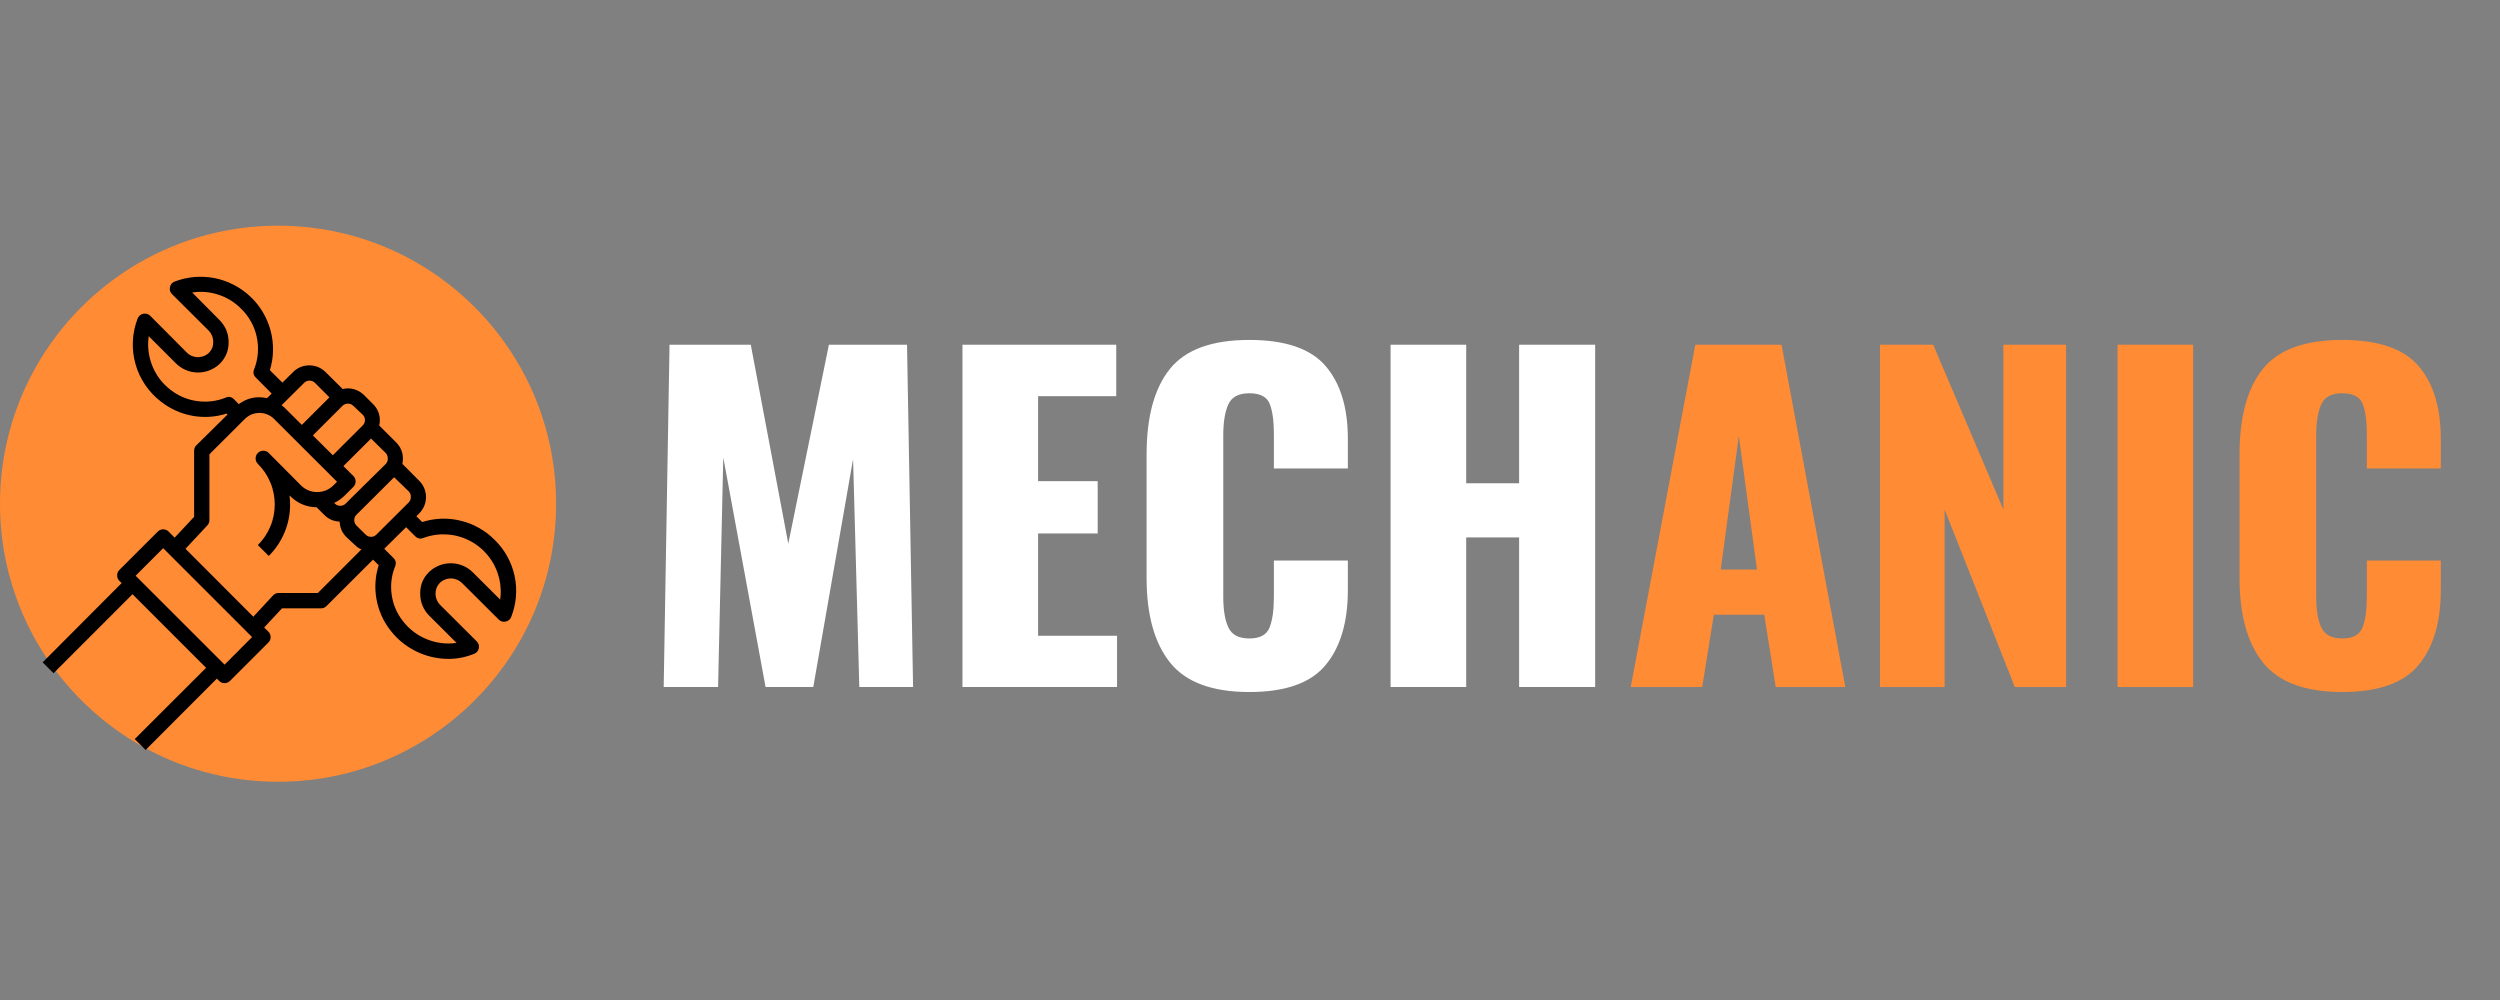 <svg xmlns="http://www.w3.org/2000/svg" xmlns:xlink="http://www.w3.org/1999/xlink" width="250" viewBox="0 0 187.5 75" height="100" preserveAspectRatio="xMidYMid meet"><rect x="0" y="0" width="187.5" height="75" fill="#808080" stroke="none"/><defs><g></g><clipPath id="e87fe6df50"><path d="M 0 16.926 L 41.707 16.926 L 41.707 58.633 L 0 58.633 Z M 0 16.926 " clip-rule="nonzero"></path></clipPath><clipPath id="a1ef78895e"><path d="M 20.855 16.926 C 9.336 16.926 0 26.262 0 37.781 C 0 49.297 9.336 58.633 20.855 58.633 C 32.371 58.633 41.707 49.297 41.707 37.781 C 41.707 26.262 32.371 16.926 20.855 16.926 Z M 20.855 16.926 " clip-rule="nonzero"></path></clipPath><clipPath id="85e8176e6f"><path d="M 3.207 20.367 L 39 20.367 L 39 56.27 L 3.207 56.27 Z M 3.207 20.367 " clip-rule="nonzero"></path></clipPath></defs><g clip-path="url(#e87fe6df50)"><g clip-path="url(#a1ef78895e)"><path fill="#ff8b34" d="M 0 16.926 L 41.707 16.926 L 41.707 58.633 L 0 58.633 Z M 0 16.926 " fill-opacity="1" fill-rule="nonzero"></path></g></g><g clip-path="url(#85e8176e6f)"><path fill="#000000" d="M 37.102 40.492 C 36.754 40.141 36.367 39.844 35.938 39.602 C 35.508 39.355 35.051 39.176 34.57 39.059 C 34.094 38.938 33.605 38.887 33.113 38.902 C 32.617 38.918 32.137 39.004 31.664 39.152 L 31.227 38.719 L 31.445 38.5 C 31.605 38.34 31.73 38.152 31.82 37.941 C 31.906 37.73 31.949 37.512 31.949 37.281 C 31.949 37.055 31.906 36.832 31.82 36.621 C 31.73 36.41 31.605 36.223 31.445 36.062 L 30.176 34.789 C 30.203 34.664 30.219 34.535 30.219 34.406 C 30.219 33.93 30.051 33.523 29.715 33.184 L 28.441 31.914 C 28.473 31.785 28.488 31.656 28.488 31.527 C 28.488 31.051 28.32 30.645 27.98 30.309 L 27.309 29.637 C 27.098 29.426 26.848 29.277 26.562 29.195 C 26.277 29.113 25.988 29.105 25.699 29.176 L 24.422 27.91 C 24.258 27.746 24.07 27.621 23.859 27.531 C 23.648 27.445 23.426 27.402 23.199 27.402 C 22.969 27.402 22.746 27.445 22.535 27.531 C 22.324 27.621 22.137 27.746 21.977 27.91 L 21.18 28.695 L 20.242 27.766 C 20.391 27.277 20.469 26.781 20.477 26.273 C 20.484 25.766 20.422 25.266 20.289 24.773 C 20.156 24.281 19.957 23.82 19.695 23.383 C 19.434 22.949 19.117 22.559 18.742 22.211 C 18.371 21.867 17.957 21.578 17.504 21.348 C 17.051 21.117 16.574 20.953 16.078 20.855 C 15.578 20.762 15.074 20.734 14.566 20.777 C 14.062 20.824 13.57 20.938 13.098 21.117 C 12.902 21.195 12.785 21.336 12.746 21.539 C 12.703 21.742 12.758 21.918 12.906 22.062 L 15.621 24.766 C 15.867 25.012 15.988 25.305 15.992 25.648 C 16 25.953 15.902 26.219 15.691 26.441 C 15.574 26.555 15.441 26.645 15.289 26.703 C 15.141 26.762 14.98 26.789 14.82 26.785 C 14.656 26.781 14.5 26.746 14.352 26.68 C 14.203 26.609 14.074 26.516 13.965 26.395 L 11.266 23.684 C 11.199 23.617 11.117 23.57 11.027 23.543 C 10.934 23.516 10.84 23.512 10.746 23.531 C 10.652 23.547 10.57 23.59 10.496 23.648 C 10.422 23.711 10.367 23.785 10.328 23.875 C 10.117 24.422 9.992 24.988 9.965 25.57 C 9.938 26.156 10 26.73 10.16 27.297 C 10.316 27.859 10.562 28.387 10.891 28.871 C 11.219 29.355 11.617 29.773 12.082 30.129 C 12.777 30.672 13.559 31.023 14.43 31.184 C 15.297 31.34 16.152 31.285 16.992 31.02 L 17.062 31.09 L 14.727 33.398 C 14.613 33.512 14.559 33.648 14.559 33.805 L 14.559 38.762 L 13.098 40.324 L 12.648 39.871 C 12.535 39.758 12.398 39.699 12.238 39.699 C 12.078 39.699 11.941 39.758 11.832 39.871 L 8.953 42.746 C 8.84 42.859 8.785 42.996 8.785 43.156 C 8.785 43.316 8.84 43.453 8.953 43.566 L 9.125 43.73 L 3.199 49.676 L 4.016 50.492 L 9.938 44.566 L 15.457 50.086 L 10.105 55.43 L 10.922 56.246 L 16.266 50.895 L 16.434 51.066 C 16.547 51.18 16.684 51.238 16.844 51.238 C 17.004 51.238 17.137 51.18 17.25 51.066 L 20.129 48.191 C 20.242 48.078 20.297 47.941 20.297 47.781 C 20.297 47.621 20.242 47.488 20.129 47.375 L 19.812 47.062 L 21.152 45.625 L 24.074 45.625 C 24.234 45.625 24.371 45.57 24.484 45.457 L 27.977 41.973 L 28.402 42.391 C 28.137 43.23 28.082 44.086 28.238 44.953 C 28.398 45.82 28.75 46.602 29.293 47.293 C 29.812 47.961 30.453 48.477 31.211 48.852 C 31.969 49.223 32.77 49.41 33.613 49.418 C 34.289 49.418 34.938 49.293 35.559 49.035 C 35.754 48.961 35.871 48.82 35.91 48.617 C 35.949 48.414 35.895 48.242 35.75 48.098 L 33.035 45.391 C 32.789 45.145 32.668 44.852 32.664 44.508 C 32.668 44.199 32.773 43.938 32.988 43.715 C 33.102 43.605 33.234 43.523 33.383 43.465 C 33.531 43.406 33.684 43.379 33.844 43.383 C 34 43.387 34.152 43.422 34.297 43.488 C 34.441 43.551 34.57 43.641 34.68 43.754 L 37.402 46.465 C 37.547 46.609 37.719 46.66 37.918 46.621 C 38.121 46.582 38.262 46.465 38.34 46.273 C 38.531 45.785 38.652 45.277 38.695 44.754 C 38.738 44.23 38.707 43.711 38.594 43.195 C 38.484 42.684 38.305 42.195 38.047 41.734 C 37.793 41.273 37.48 40.859 37.102 40.492 Z M 30.812 37.281 C 30.812 37.441 30.758 37.578 30.645 37.691 L 28.285 40.039 L 28.234 40.09 C 28.121 40.203 27.988 40.262 27.828 40.262 C 27.668 40.262 27.531 40.203 27.418 40.09 L 26.738 39.418 C 26.625 39.305 26.57 39.168 26.57 39.008 C 26.57 38.848 26.625 38.711 26.738 38.598 L 27.078 38.266 L 29.559 35.793 L 30.652 36.852 C 30.77 36.969 30.82 37.113 30.812 37.281 Z M 29.086 34.406 C 29.086 34.562 29.031 34.699 28.918 34.812 L 26.266 37.426 L 25.93 37.766 C 25.816 37.879 25.68 37.934 25.52 37.934 C 25.359 37.934 25.223 37.879 25.109 37.766 L 25.066 37.719 C 25.348 37.586 25.602 37.406 25.824 37.191 L 26.504 36.516 C 26.617 36.402 26.672 36.27 26.672 36.109 C 26.672 35.949 26.617 35.812 26.504 35.699 L 25.754 34.957 L 27.828 32.891 L 28.926 33.973 C 29.039 34.094 29.09 34.238 29.082 34.406 Z M 26.508 30.445 L 27.199 31.098 C 27.312 31.207 27.371 31.344 27.371 31.504 C 27.371 31.664 27.312 31.801 27.199 31.914 L 24.961 34.145 L 23.465 32.656 L 25.703 30.422 C 25.816 30.32 25.953 30.27 26.109 30.273 C 26.262 30.277 26.395 30.336 26.504 30.445 Z M 22.805 28.719 C 22.918 28.605 23.055 28.547 23.215 28.547 C 23.375 28.547 23.512 28.605 23.625 28.719 L 24.707 29.801 L 22.637 31.867 L 21.344 30.578 C 21.273 30.508 21.191 30.457 21.117 30.395 Z M 16.934 29.82 C 16.242 30.098 15.527 30.184 14.789 30.082 C 14.051 29.98 13.387 29.699 12.797 29.242 C 12.18 28.77 11.723 28.172 11.43 27.453 C 11.137 26.73 11.047 25.984 11.156 25.215 L 13.176 27.234 C 13.395 27.457 13.645 27.629 13.93 27.75 C 14.215 27.871 14.512 27.934 14.82 27.938 C 15.133 27.941 15.43 27.887 15.719 27.773 C 16.008 27.66 16.262 27.496 16.484 27.281 C 16.93 26.836 17.148 26.301 17.148 25.672 C 17.148 25.008 16.91 24.445 16.441 23.98 L 14.414 21.938 C 15.09 21.836 15.75 21.891 16.395 22.105 C 17.043 22.32 17.605 22.672 18.086 23.156 C 18.383 23.445 18.629 23.77 18.828 24.129 C 19.031 24.492 19.172 24.875 19.258 25.277 C 19.344 25.684 19.371 26.09 19.336 26.504 C 19.305 26.914 19.211 27.312 19.059 27.695 C 18.965 27.93 19.004 28.137 19.184 28.316 L 20.375 29.516 L 20.023 29.863 C 19.25 29.691 18.547 29.84 17.906 30.309 L 17.551 29.945 C 17.371 29.766 17.164 29.723 16.93 29.82 Z M 16.844 49.848 L 10.172 43.18 L 12.238 41.113 L 18.906 47.781 Z M 23.84 44.473 L 20.898 44.473 C 20.73 44.473 20.594 44.535 20.48 44.656 L 19 46.254 L 13.914 41.16 L 15.555 39.398 C 15.656 39.289 15.707 39.16 15.707 39.008 L 15.707 34.07 L 18.391 31.395 C 18.535 31.258 18.699 31.152 18.883 31.078 C 19.07 31.004 19.262 30.969 19.461 30.969 C 19.66 30.969 19.852 31.004 20.035 31.078 C 20.223 31.152 20.387 31.258 20.531 31.395 L 25.277 36.133 L 25.012 36.395 C 24.852 36.559 24.664 36.684 24.453 36.773 C 24.238 36.863 24.016 36.906 23.789 36.906 C 23.559 36.906 23.336 36.863 23.125 36.773 C 22.91 36.684 22.723 36.559 22.562 36.395 L 20.156 33.973 C 20.043 33.859 19.906 33.805 19.75 33.805 C 19.59 33.805 19.453 33.859 19.34 33.973 C 19.227 34.086 19.172 34.223 19.172 34.383 C 19.172 34.543 19.227 34.676 19.34 34.789 C 19.539 34.988 19.719 35.207 19.879 35.441 C 20.035 35.676 20.168 35.926 20.277 36.188 C 20.387 36.445 20.469 36.715 20.523 36.992 C 20.578 37.27 20.605 37.551 20.605 37.836 C 20.605 38.117 20.578 38.398 20.523 38.676 C 20.469 38.953 20.387 39.223 20.277 39.48 C 20.168 39.742 20.035 39.992 19.879 40.227 C 19.719 40.461 19.539 40.68 19.34 40.879 L 20.156 41.695 C 20.672 41.184 21.066 40.594 21.344 39.926 C 21.621 39.254 21.758 38.559 21.758 37.836 C 21.758 37.605 21.742 37.379 21.715 37.156 L 21.75 37.191 C 22.301 37.746 22.965 38.031 23.746 38.047 L 24.324 38.621 C 24.641 38.938 25.023 39.105 25.473 39.121 C 25.492 39.57 25.656 39.957 25.973 40.273 L 26.625 40.879 C 26.762 41.02 26.922 41.129 27.102 41.211 Z M 37.512 44.969 L 35.484 42.949 C 35.27 42.727 35.016 42.555 34.734 42.434 C 34.449 42.312 34.148 42.25 33.84 42.246 C 33.531 42.238 33.23 42.293 32.941 42.41 C 32.656 42.523 32.398 42.688 32.176 42.902 C 31.73 43.344 31.508 43.879 31.516 44.508 C 31.512 45.172 31.75 45.738 32.223 46.207 L 34.242 48.219 C 33.473 48.328 32.727 48.234 32.008 47.941 C 31.289 47.648 30.691 47.195 30.215 46.578 C 29.758 45.992 29.477 45.332 29.375 44.598 C 29.273 43.859 29.359 43.148 29.641 42.461 C 29.73 42.223 29.684 42.016 29.5 41.84 L 28.82 41.16 L 29.074 40.906 L 30.457 39.539 L 31.137 40.215 C 31.316 40.398 31.523 40.441 31.762 40.344 C 31.934 40.277 32.113 40.227 32.293 40.184 C 32.473 40.145 32.652 40.113 32.836 40.094 C 33.02 40.078 33.207 40.07 33.391 40.078 C 33.574 40.082 33.758 40.102 33.941 40.129 C 34.121 40.16 34.301 40.199 34.48 40.254 C 34.656 40.305 34.828 40.367 35 40.445 C 35.168 40.52 35.332 40.605 35.488 40.699 C 35.645 40.797 35.797 40.902 35.941 41.016 C 36.086 41.133 36.223 41.258 36.352 41.391 C 36.477 41.523 36.598 41.664 36.707 41.812 C 36.816 41.961 36.918 42.113 37.008 42.273 C 37.098 42.438 37.176 42.602 37.246 42.773 C 37.316 42.945 37.371 43.121 37.418 43.301 C 37.465 43.477 37.5 43.66 37.523 43.844 C 37.543 44.027 37.555 44.211 37.555 44.395 C 37.555 44.578 37.539 44.762 37.516 44.945 Z M 37.512 44.969 " fill-opacity="1" fill-rule="nonzero"></path></g><g fill="#ffffff" fill-opacity="1"><g transform="translate(47.965, 51.526)"><g><path d="M 2.25 -25.672 L 8.344 -25.672 L 11.156 -10.75 L 14.203 -25.672 L 20.062 -25.672 L 20.516 0 L 16.484 0 L 16.016 -17.094 L 13.031 0 L 9.453 0 L 6.281 -17.219 L 5.891 0 L 1.812 0 Z M 2.25 -25.672 "></path></g></g></g><g fill="#ffffff" fill-opacity="1"><g transform="translate(70.279, 51.526)"><g><path d="M 1.906 -25.672 L 13.438 -25.672 L 13.438 -21.812 L 7.578 -21.812 L 7.578 -15.438 L 12.047 -15.438 L 12.047 -11.516 L 7.578 -11.516 L 7.578 -3.844 L 13.5 -3.844 L 13.5 0 L 1.906 0 Z M 1.906 -25.672 "></path></g></g></g><g fill="#ffffff" fill-opacity="1"><g transform="translate(84.448, 51.526)"><g><path d="M 9.25 0.375 C 6.469 0.375 4.488 -0.359 3.312 -1.828 C 2.133 -3.297 1.547 -5.41 1.547 -8.172 L 1.547 -17.438 C 1.547 -20.27 2.129 -22.41 3.297 -23.859 C 4.461 -25.305 6.445 -26.031 9.25 -26.031 C 11.938 -26.031 13.836 -25.383 14.953 -24.094 C 16.078 -22.801 16.641 -20.973 16.641 -18.609 L 16.641 -16.391 L 11.094 -16.391 L 11.094 -18.953 C 11.094 -19.953 10.988 -20.711 10.781 -21.234 C 10.57 -21.766 10.062 -22.031 9.25 -22.031 C 8.445 -22.031 7.922 -21.75 7.672 -21.188 C 7.422 -20.633 7.297 -19.859 7.297 -18.859 L 7.297 -6.781 C 7.297 -5.77 7.426 -4.992 7.688 -4.453 C 7.945 -3.91 8.469 -3.641 9.25 -3.641 C 10.039 -3.641 10.547 -3.91 10.766 -4.453 C 10.984 -4.992 11.094 -5.77 11.094 -6.781 L 11.094 -9.484 L 16.641 -9.484 L 16.641 -7.266 C 16.641 -4.848 16.078 -2.969 14.953 -1.625 C 13.836 -0.289 11.938 0.375 9.25 0.375 Z M 9.25 0.375 "></path></g></g></g><g fill="#ffffff" fill-opacity="1"><g transform="translate(102.293, 51.526)"><g><path d="M 2 -25.672 L 7.672 -25.672 L 7.672 -15.281 L 11.641 -15.281 L 11.641 -25.672 L 17.344 -25.672 L 17.344 0 L 11.641 0 L 11.641 -11.219 L 7.672 -11.219 L 7.672 0 L 2 0 Z M 2 -25.672 "></path></g></g></g><g fill="#ff8b34" fill-opacity="1"><g transform="translate(121.632, 51.526)"><g><path d="M 5.516 -25.672 L 11.984 -25.672 L 16.766 0 L 11.547 0 L 10.688 -5.422 L 6.906 -5.422 L 6.031 0 L 0.672 0 Z M 10.141 -8.812 L 8.781 -18.828 L 7.422 -8.812 Z M 10.141 -8.812 "></path></g></g></g><g fill="#ff8b34" fill-opacity="1"><g transform="translate(139.097, 51.526)"><g><path d="M 1.906 -25.672 L 5.891 -25.672 L 11.156 -13.312 L 11.156 -25.672 L 15.859 -25.672 L 15.859 0 L 12.016 0 L 6.75 -13.312 L 6.75 0 L 1.906 0 Z M 1.906 -25.672 "></path></g></g></g><g fill="#ff8b34" fill-opacity="1"><g transform="translate(156.878, 51.526)"><g><path d="M 1.938 -25.672 L 7.609 -25.672 L 7.609 0 L 1.938 0 Z M 1.938 -25.672 "></path></g></g></g><g fill="#ff8b34" fill-opacity="1"><g transform="translate(166.419, 51.526)"><g><path d="M 9.25 0.375 C 6.469 0.375 4.488 -0.359 3.312 -1.828 C 2.133 -3.297 1.547 -5.41 1.547 -8.172 L 1.547 -17.438 C 1.547 -20.27 2.129 -22.41 3.297 -23.859 C 4.461 -25.305 6.445 -26.031 9.25 -26.031 C 11.938 -26.031 13.836 -25.383 14.953 -24.094 C 16.078 -22.801 16.641 -20.973 16.641 -18.609 L 16.641 -16.391 L 11.094 -16.391 L 11.094 -18.953 C 11.094 -19.953 10.988 -20.711 10.781 -21.234 C 10.57 -21.766 10.062 -22.031 9.25 -22.031 C 8.445 -22.031 7.922 -21.75 7.672 -21.188 C 7.422 -20.633 7.297 -19.859 7.297 -18.859 L 7.297 -6.781 C 7.297 -5.77 7.426 -4.992 7.688 -4.453 C 7.945 -3.91 8.469 -3.641 9.25 -3.641 C 10.039 -3.641 10.547 -3.91 10.766 -4.453 C 10.984 -4.992 11.094 -5.77 11.094 -6.781 L 11.094 -9.484 L 16.641 -9.484 L 16.641 -7.266 C 16.641 -4.848 16.078 -2.969 14.953 -1.625 C 13.836 -0.289 11.938 0.375 9.25 0.375 Z M 9.25 0.375 "></path></g></g></g></svg>